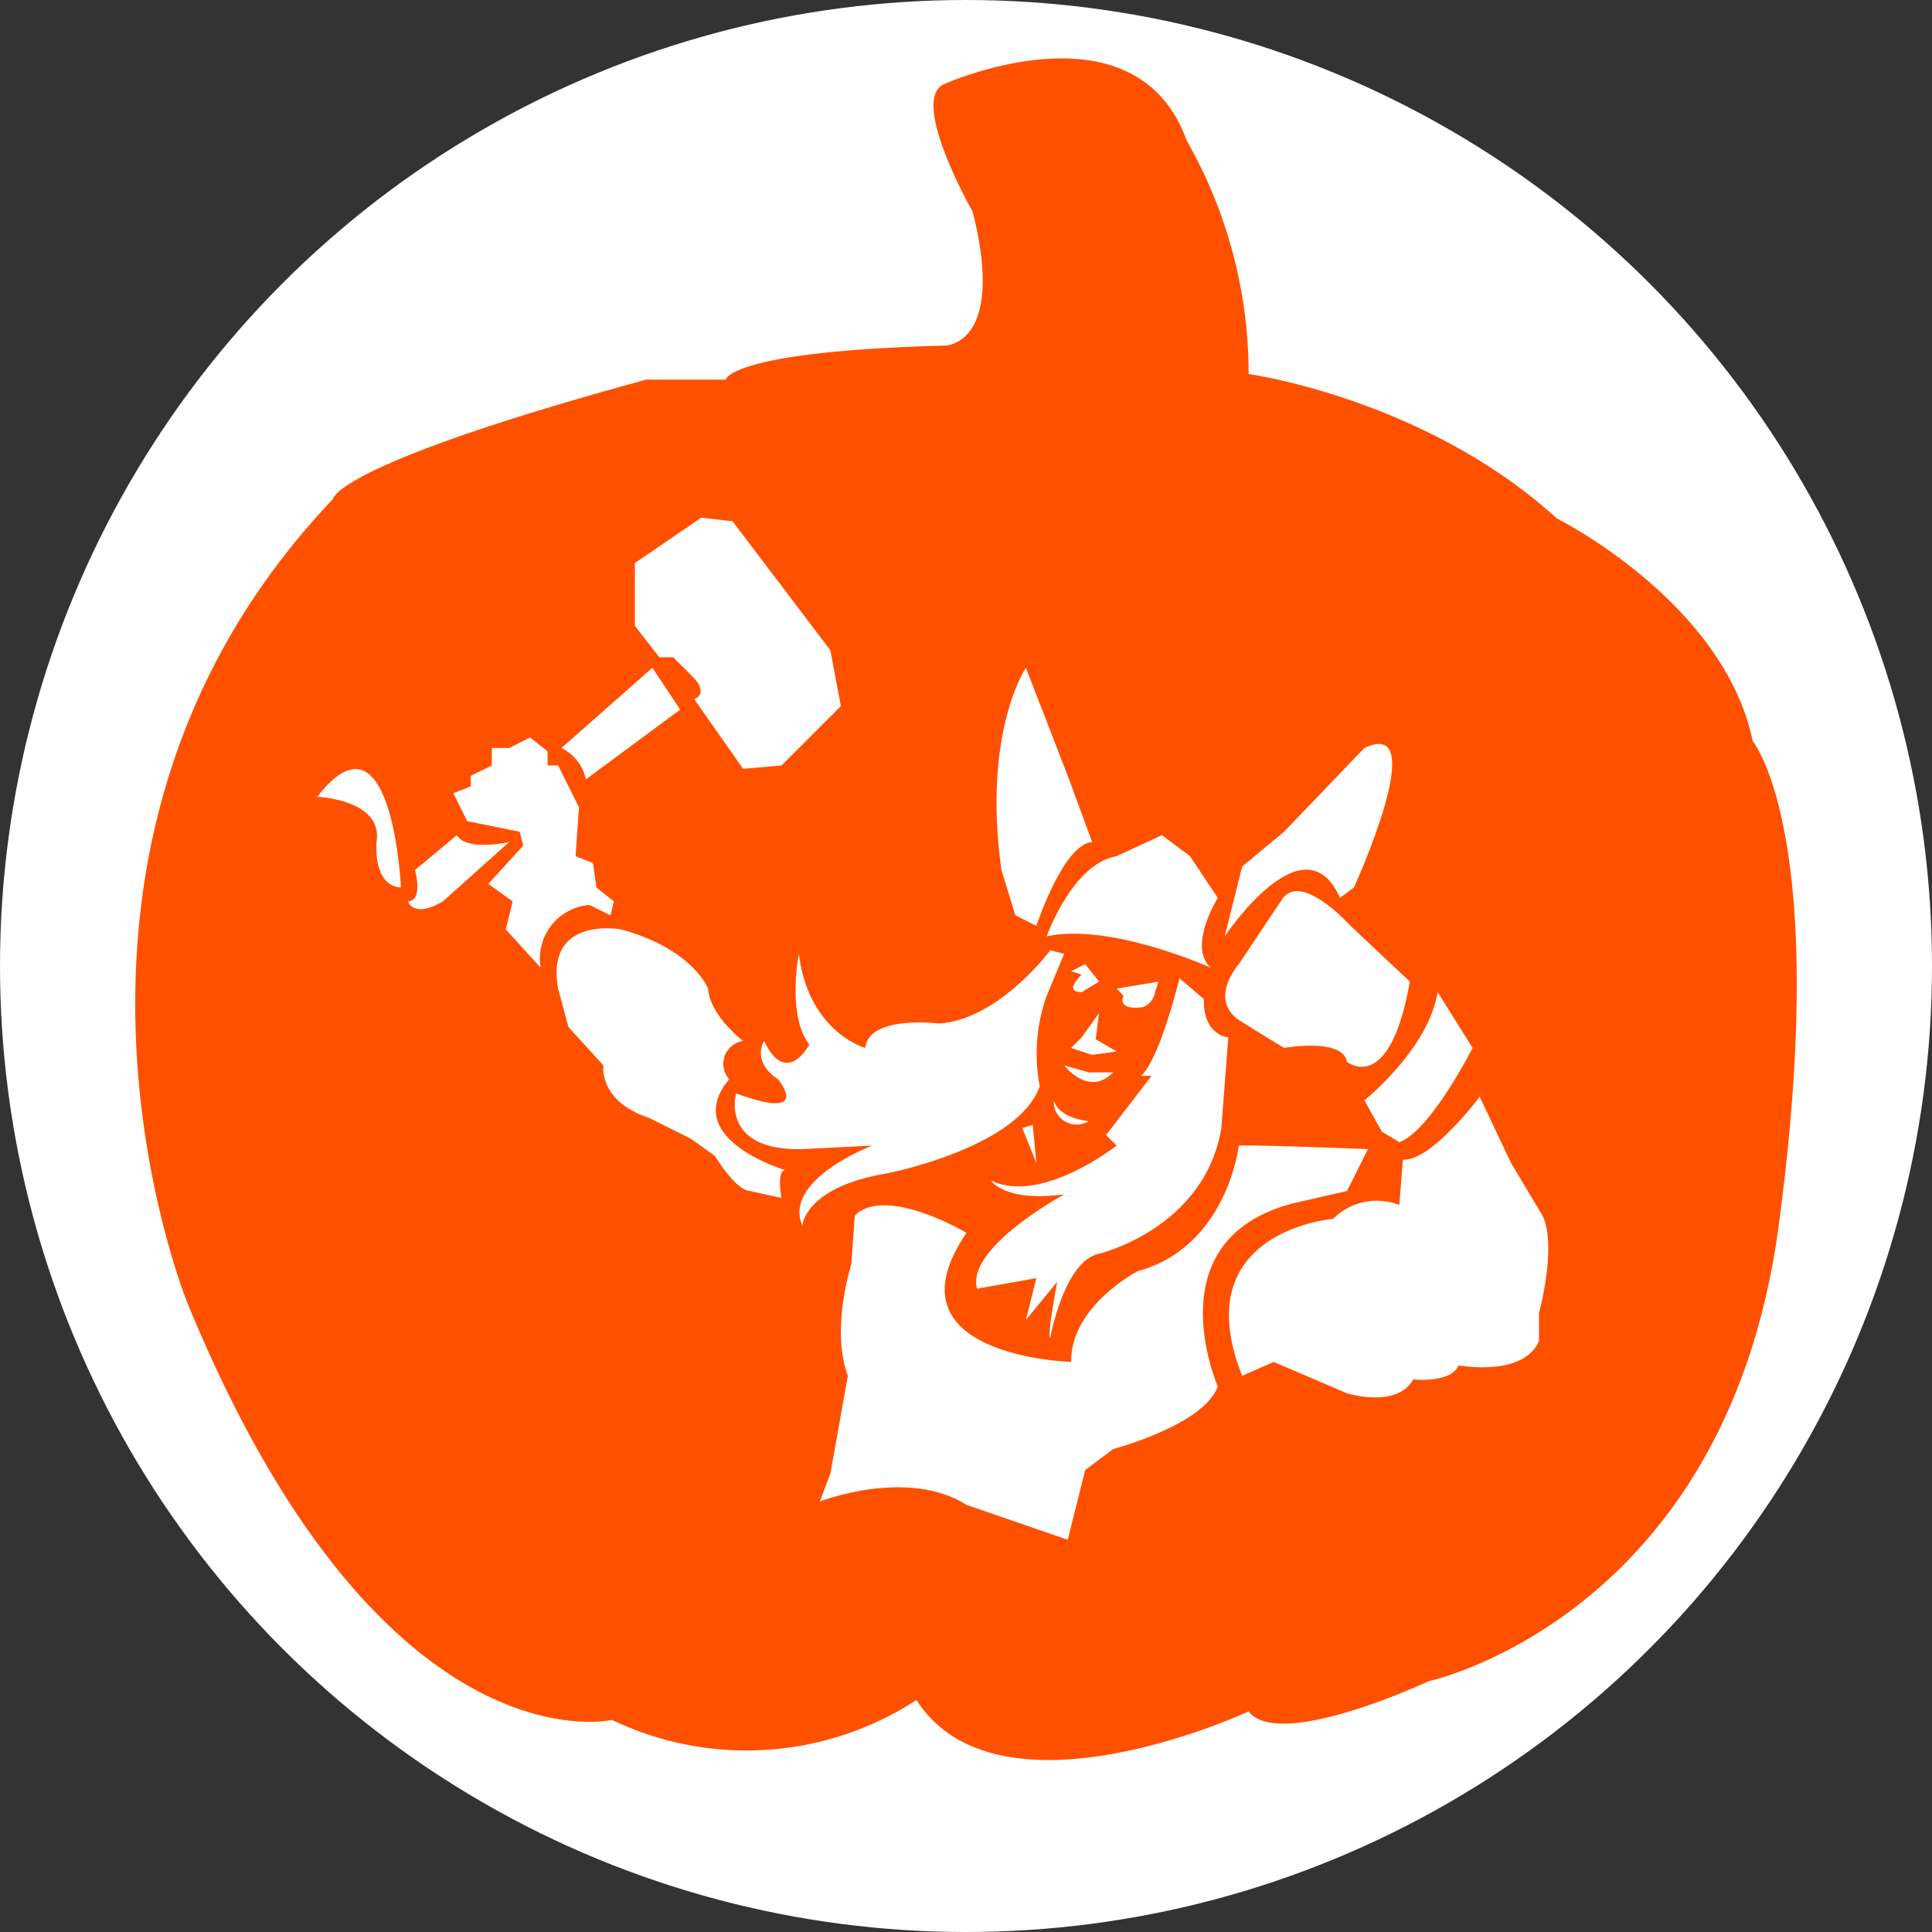 <svg id="Layer_1" data-name="Layer 1" xmlns="http://www.w3.org/2000/svg" viewBox="0 0 136.1 136.1">
  <rect x="0" y="0" width="136.1" height="136.1" fill="#333333" stroke="none"/>
  <defs>
    <style>
      .cls-1, .cls-3 {
        fill: #fff;
      }

      .cls-2 {
        fill: #ff5000;
      }

      .cls-3 {
        fill-rule: evenodd;
      }
    </style>
  </defs>
  <title>PP_Button_Thor_Face</title>
  <g>
    <circle class="cls-1" cx="68.05" cy="68.05" r="68.05"/>
    <path class="cls-2" d="M70.347,26.795s4.322,0,1.96-9.421c0,0-4.566-8.018-1.96-9.02,0,0,13.43-6.013,17.038,4.009A33.132,33.132,0,0,1,91.742,28.8s12.41,1.707,21.715,10.174c0,0,11.766,5.862,13.793,15.683,0,0,5.535,6.615,1.827,34.176s-24.655,32.052-24.655,32.052-10.527,4.93-12.68,2.124c0,0-17.587,8.218-23.4-.8a21.936,21.936,0,0,1-21.448,1.4s-16.236,3.808-29.867-29.265c0,0-13.229-32.115,10.223-56.748,0,0,0-2.384,22.049-8.4h5.613S55.113,27.2,70.347,26.795Z" transform="translate(-3.783 -2.45)"/>
  </g>
  <path class="cls-3" d="M50.229,48.751l-1.72-2.21v-4.43l4.67-3.19,2.21,0.25,6.89,9.09,0.74,3.93-4.18,4.18-2.71.24-3.44-4.91s1.17-.37-0.25-1.72l-1.23-1.23h-0.98Z" transform="translate(-3.783 -2.45)"/>
  <path class="cls-3" d="M32.029,64.971s-0.61-13.21-5.9-6.39c0,0,4.67.18,4.18,3.19C30.309,61.771,30,64.841,32.029,64.971Z" transform="translate(-3.783 -2.45)"/>
  <path class="cls-3" d="M33.019,63.741s0.61,2.15-.5,2.21c0,0,.37,1.23,2.46,0l4.67-4.18s-3.01.68-3.68-.49Z" transform="translate(-3.783 -2.45)"/>
  <path class="cls-3" d="M49.739,49.491l-6.4,5.65a3.223,3.223,0,0,1,1.72,2.21l6.64-4.91Z" transform="translate(-3.783 -2.45)"/>
  <path class="cls-3" d="M46.789,66.931l0.24-.98-1.23-.98-0.24-1.72-1.23-.49,0.24-3.44-1.47-2.95h-0.74v-0.99l-1.23-.98-1.48.74h-1.22v1.23l-1.48.73v0.74l-1.23.49L36.7,60.3l3.69,0.74,0.25,0.98-2.46,2.7,1.72,1.23-0.49,1.97,2.46,2.7a3.788,3.788,0,0,1,3.44-4.42Z" transform="translate(-3.783 -2.45)"/>
  <path class="cls-3" d="M77.769,69.391s-3.63,4.92-7.87,5.16c0,0-4.92-.61-5.16,1.72,0,0-4-1.1-4.68-6.63,0,0-.86,4.36.74,6.39,0,0-1.6,3.07-3.19-.25,0,0-.93,1.41.98,2.7,0,0,2.52,3.01-2.95.99,0,0-1.17,4.05,4.67,3.93l4.92-.25s-6.33,2.4-4.92,5.65c0,0,.12-2.7,5.9-3.68,0,0,9.28-1.78,10.82-6.15a12.113,12.113,0,0,1,.49-6.38l1.23-2.95Z" transform="translate(-3.783 -2.45)"/>
  <path class="cls-3" d="M56.129,75.781s-2.34-1.78-2.46-3.69c0,0-1.11-2.82-6.15-4.17,0,0-5.34-.99-4.42,4.17l0.73,2.71,2.46,2.7s-0.36,2.52,3.2,3.69l2.95,1.47,1.72,1.23s1.42,2.4,2.46,2.46l2.22,0.49s-0.37-1.84.24-1.97c0,0-7.44-2.21-3.93-6.39A1.635,1.635,0,0,1,56.129,75.781Z" transform="translate(-3.783 -2.45)"/>
  <path class="cls-3" d="M79,110.921l1.23-4.91,1.97-1.48s6.45-1.72,7.37-4.42c0,0-4.73-10.75,5.9-13.03l3.2-.73,1.48-2.95s-7.69-.31-9.1-0.25c0,0-.8,7.13-7.13,8.85,0,0-4.74,2.46-4.68,6.39,0,0-13.34-.37-7.37-9.09,0,0-5.66-3.38-7.87-1.23l-0.25,3.44s-1.47,4.6-.24,7.86l-1.23,6.88-0.74,1.97s6.15-2.4,10.33.24Z" transform="translate(-3.783 -2.45)"/>
  <path class="cls-3" d="M86.869,71.361s-1.35,5.65-2.71,6.88H84.9l-3.2,4.17,0.74,0.74s-5.29,4.18-8.85,2.46c0,0,.92,1.54,5.16.98,0,0-6.94,3.75-6.14,6.64l4.18-.74-0.74,2.95,2.21-2.7s-0.74,3.87-.49,3.93c0,0,.98-5.41,3.44-5.9,0,0,7.44-1.78,8.61-8.85l0.49-6.39s-1.78-.12-1.72-2.7Z" transform="translate(-3.783 -2.45)"/>
  <polygon class="cls-3" points="72.016 79.472 72.756 79.232 73.006 81.932 72.016 79.472"/>
  <path class="cls-3" d="M80.469,81.431s-2.09-.18-2.45-1.47A1.608,1.608,0,0,0,80.469,81.431Z" transform="translate(-3.783 -2.45)"/>
  <polygon class="cls-3" points="77.426 71.362 76.196 73.082 75.456 73.822 76.936 74.312 78.656 74.072 77.186 73.212 77.426 71.362"/>
  <path class="cls-3" d="M82.2,77.991h-1.73l-1.72-.49S80.469,79.771,82.2,77.991Z" transform="translate(-3.783 -2.45)"/>
  <path class="cls-3" d="M81.209,71.6l-0.98-1.23-0.99.5,0.74,0.24s-1.35,1.23,0,1.23Z" transform="translate(-3.783 -2.45)"/>
  <path class="cls-3" d="M85.389,71.6l-1.47.25-1.48.24,0.49,0.5s-0.55,1.06,1.36.81a1.347,1.347,0,0,0,.86-1.06Z" transform="translate(-3.783 -2.45)"/>
  <path class="cls-3" d="M89.079,70.621s-7.07-3.19-11.56-2.21c0,0,1.79-5.1,4.92-5.65l3.2-1.48,1.97,1.48,1.96,2.94S87.419,69.151,89.079,70.621Z" transform="translate(-3.783 -2.45)"/>
  <path class="cls-3" d="M80.719,61.771L79,57.1l-2.95-7.61s-3.08,4.54-1.72,14.25l0.98,3.19,1.48,0.74S78.689,61.9,80.719,61.771Z" transform="translate(-3.783 -2.45)"/>
  <path class="cls-3" d="M103.1,71.6l-4.18-3.93s-3.63-4.05-4.92-1.72l-2.95,4.42s-2.15,2.4,0,3.94l1.97,1.22,1.22,0.74s4.12-.74,4.43.98C98.669,77.251,101.679,79.711,103.1,71.6Z" transform="translate(-3.783 -2.45)"/>
  <path class="cls-3" d="M99.159,64.971s5.54-12.1.74-9.83l-5.66,5.9-2.95,2.45-1.23,4.92s5.6-8.42,8.12-2.71Z" transform="translate(-3.783 -2.45)"/>
  <path class="cls-3" d="M105.059,72.341l2.46,3.93s-2.95,5.84-5.16,6.64l-1.23-.74-1.23-2.21S104.389,76.391,105.059,72.341Z" transform="translate(-3.783 -2.45)"/>
  <path class="cls-3" d="M108.019,79.711s-3.39,4.55-5.41,4.43l-0.25,3.19a4.388,4.388,0,0,0-4.67.98s-10.45.86-6.4,11.06l2.22-.98,5.16,2.21s3.51,1.1,4.67-.98c0,0,2.65.3,3.2-.99,0,0,4.55.86,5.66-1.72v-1.96s1.29-4.73.24-6.88l-2.21-3.69Z" transform="translate(-3.783 -2.45)"/>
</svg>
